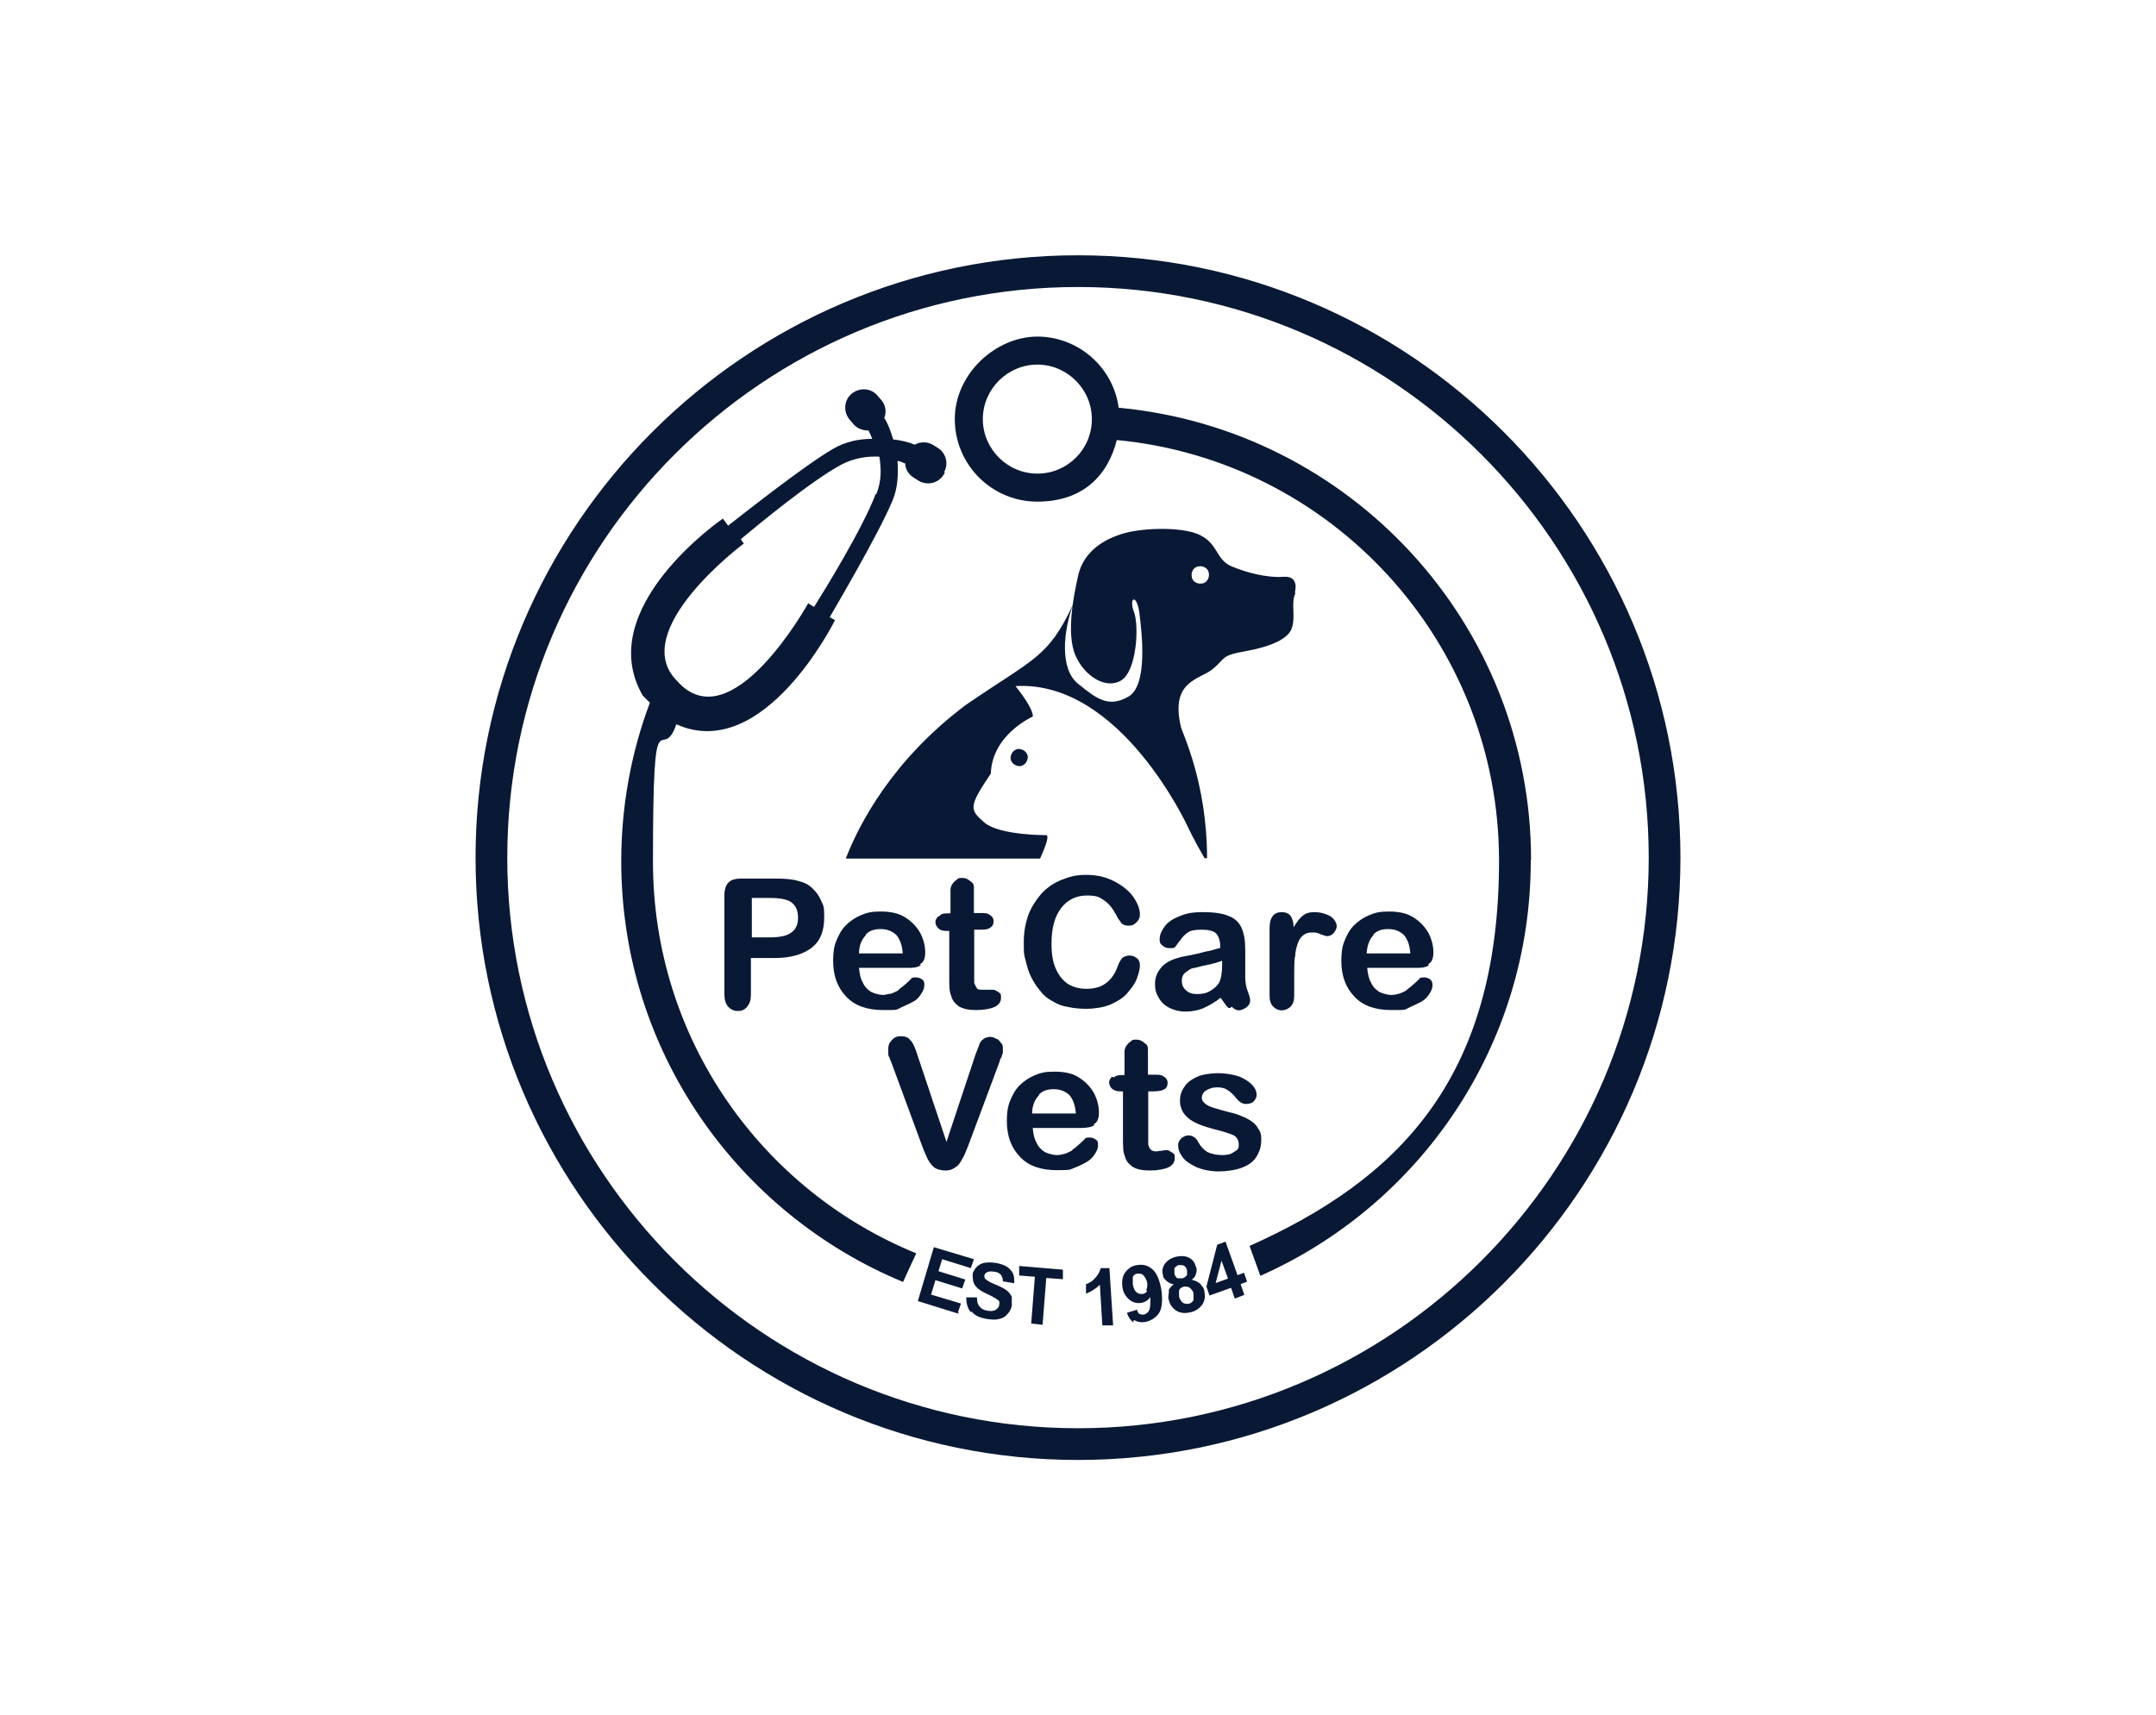 <?xml version="1.0" encoding="UTF-8"?>
<svg id="Layer_1" xmlns="http://www.w3.org/2000/svg" version="1.1" viewBox="0 0 700 557">
  <!-- Generator: Adobe Illustrator 29.5.0, SVG Export Plug-In . SVG Version: 2.1.0 Build 137)  -->
  <defs>
    <style>
      .st0 {
        fill: #091935;
      }
    </style>
  </defs>
  <path class="st0" d="M408.3,366.1c-.8-1.2-1.9-2.1-3.5-2.9s-3.5-1.6-6-2.1c-2.1-.6-3.7-1-4.9-1.4s-2.1-.8-2.7-1.4c-.8-.6-1-1.2-1-1.9s.4-1.7,1.4-2.3,2.1-1,3.5-1,2.5.2,3.3.8c.8.4,1.6,1.2,2.1,1.7.8,1,1.4,1.6,1.9,2.1.6.4,1.2.8,2.1.8s1.9-.2,2.5-.8c.6-.6,1-1.4,1-2.1s-.2-1.7-.8-2.5c-.6-.8-1.4-1.6-2.5-2.3s-2.5-1.4-4.1-1.7c-1.6-.4-3.5-.6-5.4-.6s-4.9.4-6.6,1.2c-1.7.8-3.3,1.9-4.1,3.3-1,1.4-1.4,2.9-1.4,4.5s.6,3.3,1.6,4.5,2.3,2.1,4.1,2.9,3.9,1.4,6.6,2.1c2.3.6,4.1,1.2,5.2,1.7,1,.6,1.6,1.6,1.6,3.1s-.6,1.7-1.6,2.3c-1,.8-2.3,1-3.9,1s-3.5-.4-4.7-1c-1.2-.8-2.1-1.7-2.9-3.1-.4-.8-.8-1.4-1.4-1.7-.4-.4-1.2-.6-1.9-.6s-1.7.4-2.3,1c-.6.6-1,1.4-1,2.1,0,1.4.4,2.5,1.4,3.9s2.5,2.3,4.5,3.3c1.9.8,4.5,1.4,7.2,1.4s5.4-.4,7.6-1.2c2.1-.8,3.7-1.9,4.7-3.5s1.6-3.3,1.6-5.6-.4-2.7-1.2-3.9h0ZM361.1,349.6c-.6.6-1,1.2-1,1.9s.4,1.6,1,2.1,1.6.8,2.5.8h1v15.2c0,2.5,0,4.5.6,5.8.4,1.6,1.2,2.5,2.5,3.5,1.4.8,3.1,1.2,5.6,1.2s4.7-.4,6-1,2.1-1.6,2.1-2.9,0-1.4-.8-1.9-1.2-.8-1.7-.8-1,0-1.7.2c-.8,0-1.4.2-1.9.2s-1.4-.2-1.7-.6c-.4-.4-.6-1-.8-1.6v-17.3h1.6c1.6,0,2.7-.2,3.5-.6s1.2-1.2,1.2-2.1-.4-1.6-1-1.9c-.6-.6-1.4-.8-2.5-.8h-2.9v-8.5c0-.8-.4-1.4-1-1.7-.8-.8-1.7-1.2-2.7-1.2s-1.4,0-1.9.6c-.6.4-1,.8-1.4,1.4s-.6,1.2-.6,1.9v7.6h-.8c-1.2,0-2.1.2-2.7.8h0l-.4-.2ZM337.2,355.6c1.2-1.4,2.9-1.9,4.9-1.9s3.7.6,5.1,1.9c1.2,1.4,1.9,3.3,2.1,6h-14.2c0-2.7,1-4.7,2.3-6h-.2ZM355.1,365.1c1.2-.6,1.7-1.9,1.7-3.9s-.6-4.3-1.6-6.2c-1.2-2.1-2.7-3.7-4.9-5.1-2.1-1.4-4.9-1.9-8-1.9s-4.5.4-6.4,1.2c-1.9.8-3.5,1.9-4.9,3.3s-2.3,3.1-3.1,5.1-1,4.1-1,6.4c0,4.9,1.4,8.7,4.3,11.7,2.7,2.9,6.8,4.3,11.9,4.3s4.1-.2,5.8-.8c1.7-.6,3.1-1.4,4.3-2.1,1.2-.8,1.9-1.7,2.5-2.7s.8-1.7.8-2.5,0-1.4-.8-1.9-1.2-.6-1.9-.6-1.4,0-1.7.6c-1,1-1.7,1.6-2.3,2.1-.6.6-1.4,1-1.9,1.6-.8.4-1.6.8-2.3,1-.8.2-1.6.4-2.5.4s-2.7-.4-3.9-1c-1.2-.8-2.1-1.7-2.7-3.1-.8-1.4-1-2.9-1.2-4.7h15.3c2.1,0,3.7-.2,4.9-1h-.4ZM295.6,337.9c-.6-1-1.6-1.4-3.1-1.4s-2.1.4-2.9,1.2c-.8.8-1.2,1.7-1.2,2.7v1.4c0,.6,0,1.2.4,1.6,0,.4.4,1,.6,1.6l10.1,27.4c.4,1,.8,2.1,1.2,2.9.4,1,.8,1.7,1.4,2.5.6.8,1.2,1.4,1.9,1.7s1.7.6,2.9.6,2.1-.2,2.9-.8c.8-.4,1.4-1,1.9-1.7.4-.8,1-1.6,1.4-2.5s.8-1.9,1.2-2.9l10.3-27.6c0-.6.4-1,.6-1.4,0-.4.4-1,.4-1.4v-1.4c0-.6,0-1.2-.6-1.7-.4-.6-.8-1.2-1.6-1.4-.6-.4-1.4-.6-1.9-.6s-1.7.2-2.3.8c-.6.4-1,1-1.2,1.6s-.6,1.6-1.2,3.1l-9.5,28.6-9.5-28.4c-.6-1.9-1.2-3.3-1.9-4.3h0l-.2-.2Z"/>
  <path class="st0" d="M445.8,303.6c1.2-1.4,2.9-1.9,4.9-1.9s3.7.6,5.1,1.9c1.2,1.4,1.9,3.3,2.1,6h-14.2c.2-2.7,1-4.7,2.3-6h-.2ZM463.7,313.1c1.2-.6,1.7-1.9,1.7-3.9s-.6-4.3-1.6-6.2c-1.2-2.1-2.7-3.7-4.9-5.1s-4.9-1.9-8-1.9-4.5.4-6.4,1.2-3.5,1.9-4.9,3.3-2.3,3.1-3.1,5.1c-.8,1.9-1,4.1-1,6.4,0,4.9,1.4,8.7,4.3,11.7,2.7,2.9,6.8,4.3,11.9,4.3s4.1,0,5.8-.8,3.1-1.4,4.3-2.1c1.2-.8,1.9-1.7,2.5-2.7s.8-1.7.8-2.5-.2-1.4-.8-1.9c-.6-.4-1.2-.6-1.9-.6s-1.4,0-1.7.6c-1,1-1.7,1.6-2.3,2.1-.6.6-1.4,1-1.9,1.6-.8.4-1.6.8-2.3,1s-1.6.4-2.5.4-2.7-.4-3.9-1c-1.2-.8-2.1-1.7-2.7-3.1-.8-1.4-1-2.9-1.2-4.7h15.3c2.1,0,3.7,0,4.9-1h-.4,0ZM420.5,310.8c0-1.6.4-3.1.8-4.3s1-2.1,1.7-2.7,1.7-1,2.9-1,1.7,0,2.9.6c1.2.4,1.7.6,2.1.6.8,0,1.6-.4,2.1-1s1-1.4,1-2.3-.8-2.5-2.3-3.3c-1.6-.8-3.1-1.2-4.9-1.2s-2.9.4-3.9,1.2-1.9,2.1-2.9,3.7c0-1.6-.4-2.9-1-3.7s-1.6-1.2-2.9-1.2c-2.5,0-3.9,1.7-3.9,5.2v22c0,1.6.4,2.7,1.2,3.5.8.8,1.7,1.2,2.7,1.2s2.1-.4,2.9-1.2,1.2-1.9,1.2-3.5v-6.6c0-2.3,0-4.3.2-6h0ZM396.8,313.3c0,2.7-.4,4.7-1,5.8s-1.6,1.9-2.9,2.7-2.7,1-4.3,1-2.7-.4-3.5-1.2c-1-.8-1.4-1.9-1.4-3.1s.4-2.1,1.2-2.7,1.6-1.2,2.3-1.4c.8,0,2.3-.6,4.5-1s3.9-1,5.1-1.4c0,0,0,1.2,0,1.2ZM399.9,326.9c.8.8,1.6,1.2,2.3,1.2s1.7-.4,2.5-1,1.2-1.4,1.2-2.1-.2-1.6-.8-3.1c-.6-1.6-.8-3.1-.8-4.7v-8.9c0-2.9-.4-5.2-1.2-7-.8-1.7-2.1-3.1-4.3-3.9-1.9-.8-4.7-1.2-8.2-1.2s-5.6.4-7.8,1.4c-2.1.8-3.7,1.9-4.7,3.3s-1.6,2.7-1.6,4.1.4,1.6,1,2.1c.6.6,1.4.8,2.3.8s1.6,0,1.9-.6c.4-.4.8-1.2,1.6-2.1.8-1.2,1.6-1.9,2.5-2.5s2.5-.8,4.5-.8,3.9.4,4.7,1.4,1.2,2.5,1.2,4.5c-1.6.4-3.1,1-4.7,1.2-1.4.4-3.1.8-5.1,1.2s-3.3.6-3.7.8c-2.3.6-4.3,1.6-5.6,3.1-1.4,1.6-2.1,3.3-2.1,5.4s.4,3.1,1.2,4.5c.8,1.4,1.9,2.5,3.5,3.3,1.6.8,3.3,1.2,5.2,1.2s4.3-.4,6-1.2,3.7-1.9,5.4-3.3c1,1.4,1.7,2.5,2.5,3.3h.8v-.2ZM369.2,311.3c-.8-.8-1.6-1-2.5-1s-2.1.4-2.5,1c-.6.8-1,1.6-1.4,2.7-.8,2.3-2.1,4.1-3.9,5.4-1.7,1.2-3.7,1.7-6.2,1.7s-4.3-.6-6-1.6c-1.7-1.2-2.9-2.7-3.9-4.9s-1.4-4.9-1.4-8.2c0-4.9,1-8.7,3.1-11.5,2.1-2.7,4.9-4.1,8.4-4.1s4.1.6,5.6,1.6,2.7,2.5,3.9,4.7c.6,1.4,1.4,2.1,1.7,2.7.6.6,1.4.8,2.5.8s1.7-.4,2.5-1.2,1-1.6,1-2.5c0-1.7-.8-3.7-2.1-5.6s-3.5-3.7-6.2-5.1c-2.7-1.4-5.6-2.1-9.1-2.1s-5.4.6-8,1.6c-2.5,1-4.7,2.5-6.4,4.3-1.7,1.9-3.3,4.3-4.3,6.8-1,2.7-1.6,5.6-1.6,9.1s0,4.1.6,6c.4,1.9,1,3.7,1.7,5.2.8,1.6,1.7,3.1,2.9,4.5,1.2,1.6,2.5,2.7,4.1,3.5,1.6,1,3.1,1.6,5.1,1.9,1.7.4,3.9.6,6,.6s5.4-.4,7.8-1.4c2.1-1,4.1-2.1,5.4-3.7,1.4-1.6,2.5-3.1,3.1-4.7s1-3.1,1-4.3-.4-1.9-1.2-2.7h0l.2.2ZM304.7,297.5c-.6.6-1,1.2-1,1.9s.4,1.6,1,2.1c.6.6,1.6.8,2.5.8h1v15.2c0,2.5,0,4.5.6,5.8.4,1.6,1.2,2.5,2.5,3.5,1.4.8,3.1,1.2,5.6,1.2s4.7-.4,6-1,2.1-1.6,2.1-2.9,0-1.4-.8-1.9-1.2-.8-1.7-.8h-3.7c-.6,0-1.4,0-1.7-.6s-.6-1-.8-1.6v-17.3h1.6c1.6,0,2.7,0,3.5-.6.8-.4,1.2-1.2,1.2-2.1s-.4-1.6-1-1.9c-.6-.6-1.4-.8-2.5-.8h-2.9v-8.5c0-.8-.4-1.4-1-1.7-.8-.8-1.7-1.2-2.7-1.2s-1.4,0-1.9.6c-.6.4-1,.8-1.4,1.4-.4.6-.6,1.2-.6,1.9v7.6h-.8c-1.2,0-2.1,0-2.7.8h0l-.4.2ZM281,303.6c1.2-1.4,2.9-1.9,4.9-1.9s3.7.6,5.1,1.9c1.2,1.4,1.9,3.3,2.1,6h-14.2c0-2.7,1-4.7,2.3-6h-.2ZM298.7,313.1c1.2-.6,1.7-1.9,1.7-3.9s-.6-4.3-1.6-6.2c-1.2-2.1-2.7-3.7-4.9-5.1s-4.9-1.9-8-1.9-4.5.4-6.4,1.2-3.5,1.9-4.9,3.3-2.3,3.1-3.1,5.1c-.8,1.9-1,4.1-1,6.4,0,4.9,1.4,8.7,4.3,11.7,2.7,2.9,6.8,4.3,11.9,4.3s4.1,0,5.8-.8,3.1-1.4,4.3-2.1,1.9-1.7,2.5-2.7.8-1.7.8-2.5,0-1.4-.8-1.9c-.6-.4-1.2-.6-1.9-.6s-1.4,0-1.7.6c-1,1-1.7,1.6-2.3,2.1s-1.4,1-1.9,1.6c-.8.4-1.6.8-2.3,1-.8,0-1.6.4-2.5.4s-2.7-.4-3.9-1c-1.2-.8-2.1-1.7-2.7-3.1-.8-1.4-1-2.9-1.2-4.7h15.3c2.1,0,3.7,0,4.9-1,0,0-.4,0-.4,0ZM257.5,293.5c1.2,1.2,1.6,2.7,1.6,4.5s-.4,2.7-1,3.7c-.8,1-1.7,1.6-3.1,2.1-1.4.4-3.1.6-5.1.6h-5.8v-12.8h5.8c3.9,0,6.4.6,7.6,1.9ZM263.7,307.6c2.7-2.1,3.9-5.4,3.9-9.7s-.4-3.9-1-5.4-1.6-2.9-2.9-4.1c-1.2-1.2-2.7-1.9-4.5-2.3-1.7-.6-4.3-.8-7.6-.8h-10.9c-1.9,0-3.3.4-4.1,1.2-.8.8-1.4,2.1-1.4,4.1v32.4c0,1.7.4,2.9,1.2,3.9.8.8,1.7,1.4,3.1,1.4s2.3-.4,3.1-1.4c.8-1,1.2-2.1,1.2-3.9v-11.9h7.8c5.2,0,9.1-1.2,11.9-3.3h.2v-.2Z"/>
  <path class="st0" d="M394.7,416.6l1.9-7.2,2.1,5.8-3.9,1.4h-.2ZM404,420.5l-1.2-3.5,2.1-.8-1-2.9-2.1.8-3.9-10.9-2.7,1-3.5,13.6,1,2.9,7-2.5,1.2,3.5,3.1-1.2h0ZM382.8,419.2c0-.6.8-1.2,1.6-1.4.8,0,1.4,0,1.9.4s1,1,1.2,1.7v2.3c-.4.6-.8,1-1.6,1.2-.8,0-1.4,0-1.9-.4s-1-1.2-1.2-1.9v-1.9ZM381.3,411.8c.4-.4.8-.8,1.4-1,.6,0,1.2,0,1.7.2.4.2.8.8,1,1.4v1.7c-.4.4-.8.8-1.4,1h-1.7c-.4-.2-.8-.8-1-1.4v-1.7h0v-.2ZM379.5,419.5c0,1-.4,1.9,0,2.7.4,1.7,1.4,2.9,2.9,3.7,1.4.6,2.7.6,4.3.2,1.7-.4,2.9-1.4,3.7-2.5.8-1.4,1-2.7.6-4.3,0-1-.8-1.7-1.4-2.5-.8-.6-1.6-1-2.7-1.2.8-.6,1.2-1.2,1.4-1.9s.4-1.6,0-2.3c-.4-1.4-1-2.3-2.1-2.9s-2.5-.8-4.3-.4c-1.7.4-2.9,1.2-3.7,2.3-.8,1.2-1,2.3-.6,3.7,0,.8.6,1.4,1.2,1.9s1.4,1,2.3,1c-1,.8-1.6,1.6-1.7,2.3h.2v.2ZM372.5,419.2c-.4.6-1,1-1.6,1s-1.4,0-1.9-.6c-.6-.4-1-1.4-1.2-2.5v-2.5c.4-.6.8-1,1.6-1s1.4,0,1.9.6,1,1.4,1.2,2.5c0,1,0,1.7-.4,2.3h0l.4.2ZM368.3,428.7c1,.6,2.1.8,3.5.6,1.9-.4,3.5-1.4,4.5-2.9s1.2-4.1.8-7.4c-.6-3.3-1.4-5.4-2.9-6.8-1.4-1.2-2.9-1.7-4.9-1.4-1.7.2-2.9,1-3.9,2.3s-1.2,2.9-1,4.7,1,3.1,2.1,4.1,2.5,1.4,3.9,1.2c1.4-.2,2.3-.8,3.1-1.9,0,2.1,0,3.5-.4,4.3s-1,1.2-1.7,1.4c-.6,0-1,0-1.4-.2s-.8-.8-.8-1.4l-3.3,1c.4,1.4,1.2,2.5,2.1,3.1v-.6h.2ZM360.3,411.8h-2.9c-.4,1.4-1,2.3-1.9,3.3s-1.9,1.6-2.9,1.9v3.1c1.9-.8,3.3-1.7,4.5-2.9l.8,13.2h3.5c0-.2-1.2-18.5-1.2-18.5h0l.2-.2ZM338.5,430.2l1.2-15.2,5.4.4v-3.1l-14.2-1.2v3.1l5.1.4-1.2,15.2,3.7.4h0ZM315.4,425.8c1,1.4,2.7,2.1,4.9,2.5,1.6.2,2.9.4,4.1,0,1.2-.2,2.1-.8,2.7-1.6.8-.8,1.2-1.7,1.4-2.7v-2.9c-.4-.8-1-1.6-1.7-2.1s-1.9-1.2-3.7-1.9-2.7-1.4-3.1-1.7-.4-.8-.4-1.2.4-.8.8-1c.6-.4,1.6-.4,2.5-.2,1,0,1.7.6,2.1,1,.4.6.6,1.2.6,2.1l3.7.6c0-1.7,0-3.1-1.2-4.3-1-1.2-2.5-1.9-4.9-2.3-1.4-.2-2.5-.2-3.7,0-1,.2-1.9.8-2.5,1.4-.6.8-1.2,1.6-1.2,2.3,0,1.4,0,2.7,1,3.9.6.8,1.9,1.7,3.7,2.5,1.4.6,2.3,1.2,2.7,1.4.6.4,1,.6,1.2,1s0,.8,0,1.2c0,.6-.6,1.2-1.2,1.6-.8.4-1.6.4-2.7.2-1.2-.2-1.9-.6-2.5-1.4-.6-.6-.8-1.6-.8-2.9h-3.5c0,1.7.4,3.5,1.4,4.7h.6-.2ZM311,426.2l1-2.9-9.7-2.9,1.4-4.7,8.7,2.7,1-2.9-8.7-2.7,1.2-3.9,9.3,2.9,1-2.9-13-3.9-5.2,17.5,13.2,4.1v-.4h0Z"/>
  <path class="st0" d="M284.3,160.4c-4.1,11.1-17.1,32.1-20,36.7l-1.9-1.2s-24.9,45.1-42.5,25.3c-16.5-16.3,21.6-44.7,21.6-44.7l-1-1.4c5.4-4.5,22.9-19,32.8-24.3,4.1-2.1,8.4-2.7,12.2-2.5.6,3.7.8,7.8-1,12.2h-.2v-.2ZM306.5,153.4c1.6-2.9.6-6.4-2.1-8l-1.6-1c-1.7-1-4.1-1-5.8,0-1.9-.8-4.3-1.4-7-1.7-.8-2.7-1.7-5.1-2.9-7,.8-1.9.4-4.1-.8-5.6l-1.2-1.4c-1.9-2.5-5.6-3.1-8.4-1-2.5,1.9-3.1,5.6-1,8.4l1.2,1.4c1.2,1.6,3.1,2.3,5.1,2.3.4.8.8,1.7,1.2,2.7-4.5,0-8.9,1-12.8,3.3-9.3,5.4-29.5,21.4-34,24.9l-1.7-2.3s-42.5,29.1-26,57.5l2.3,2.3c-6,15.9-9.3,33.4-9.3,51.5,0,61.6,37.9,114.4,91.5,136.6,1.6-3.5,3.1-6.8,4.3-9.3-50.1-20.4-85.5-69.6-85.5-127.1s2.7-30.7,7.6-44.7c28.4,12.8,51.5-33.8,51.5-33.8l-1.7-1c1.2-2.1,15.9-27,20.4-37.9,1.7-4.1,1.9-8.5,1.6-12.8,1,0,1.7.6,2.5.8,0,1.9,1.2,3.7,2.9,4.7l1.6,1c2.9,1.6,6.4.6,8-2.1,0,0,.4-.6.4-.6ZM354.5,136.1c0,9.9-8,17.7-17.7,17.7s-17.7-8-17.7-17.7,8-17.7,17.7-17.7,17.7,8,17.7,17.7ZM497.1,279.3c0-76.9-58.9-139.9-133.9-146.9-1.7-13-13-23.1-26.4-23.1s-26.8,12-26.8,26.8,12,26.8,26.8,26.8,22.9-8.5,25.8-20c69.6,6.6,124.1,65.3,124.1,136.6s-33.2,103.7-81,125.1l3.5,9.7c51.7-22.9,87.8-74.6,87.8-134.8h0v-.2Z"/>
  <path class="st0" d="M392.5,186.4c0-1.6-1.6-2.7-3.1-2.5-1.6,0-2.7,1.6-2.5,3.1,0,1.6,1.6,2.7,3.1,2.5,1.6,0,2.7-1.6,2.5-3.1ZM331.2,248.8c-1.6,0-2.9-1-3.1-2.5,0-1.6,1-2.9,2.5-3.1,1.6,0,2.9,1,3.1,2.5,0,1.6-1,2.9-2.5,3.1ZM420.7,192.4c-1.7,3.3,0,7.2-1.2,11.3-1,3.9-7.4,6.4-15.3,7.8-8,1.4-6.2,2.3-10.5,5.8-4.3,3.5-13.8,3.7-10.3,18.7.4,1.9,8.5,18.1,8.5,42.7h-.8c-3.3-5.6-5.4-10.1-5.4-10.1,0,0-21.8-47.8-56-45.8,6.4,8,5.6,9.9,5.6,9.9,0,0-13.2,5.8-13.6,18.5-7.2,10.7-7,11.7-2.1,15.9s20,4.1,20,4.1c1.2,0,0,3.3-1.9,7.6h-63.1c4.3-11.1,15-31.9,39-49.9,22.3-15.3,26.6-15.2,34.8-32.6-3.1,8.4-4.5,21,1.7,25.8,6,4.9,9.9,7.8,16.3,4.1,6.4-3.7,4.3-21,3.5-27.4-1-6.4-3.5-4.5-1.7,0,1.7,4.7.8,19-4.1,22.1s-12-1.2-15-8.2c-2.9-7-.6-19,1-26,1.6-6.8,7-10.9,13.2-13,6-2.3,20.2-2.9,26.2,0s5.2,7.8,10.1,10.1c4.9,2.1,11.7,3.9,17.1,3.5s3.7,5.1,3.7,5.1h0l.2.2Z"/>
  <path class="st0" d="M350,474.1c-107.8,0-195.6-87.8-195.6-195.6s87.8-195.6,195.6-195.6,195.6,87.8,195.6,195.6-87.8,195.6-195.6,195.6ZM350,93.2c-102.2,0-185.3,83.2-185.3,185.3s83.2,185.3,185.3,185.3,185.3-83.2,185.3-185.3-83.2-185.3-185.3-185.3Z"/>
</svg>